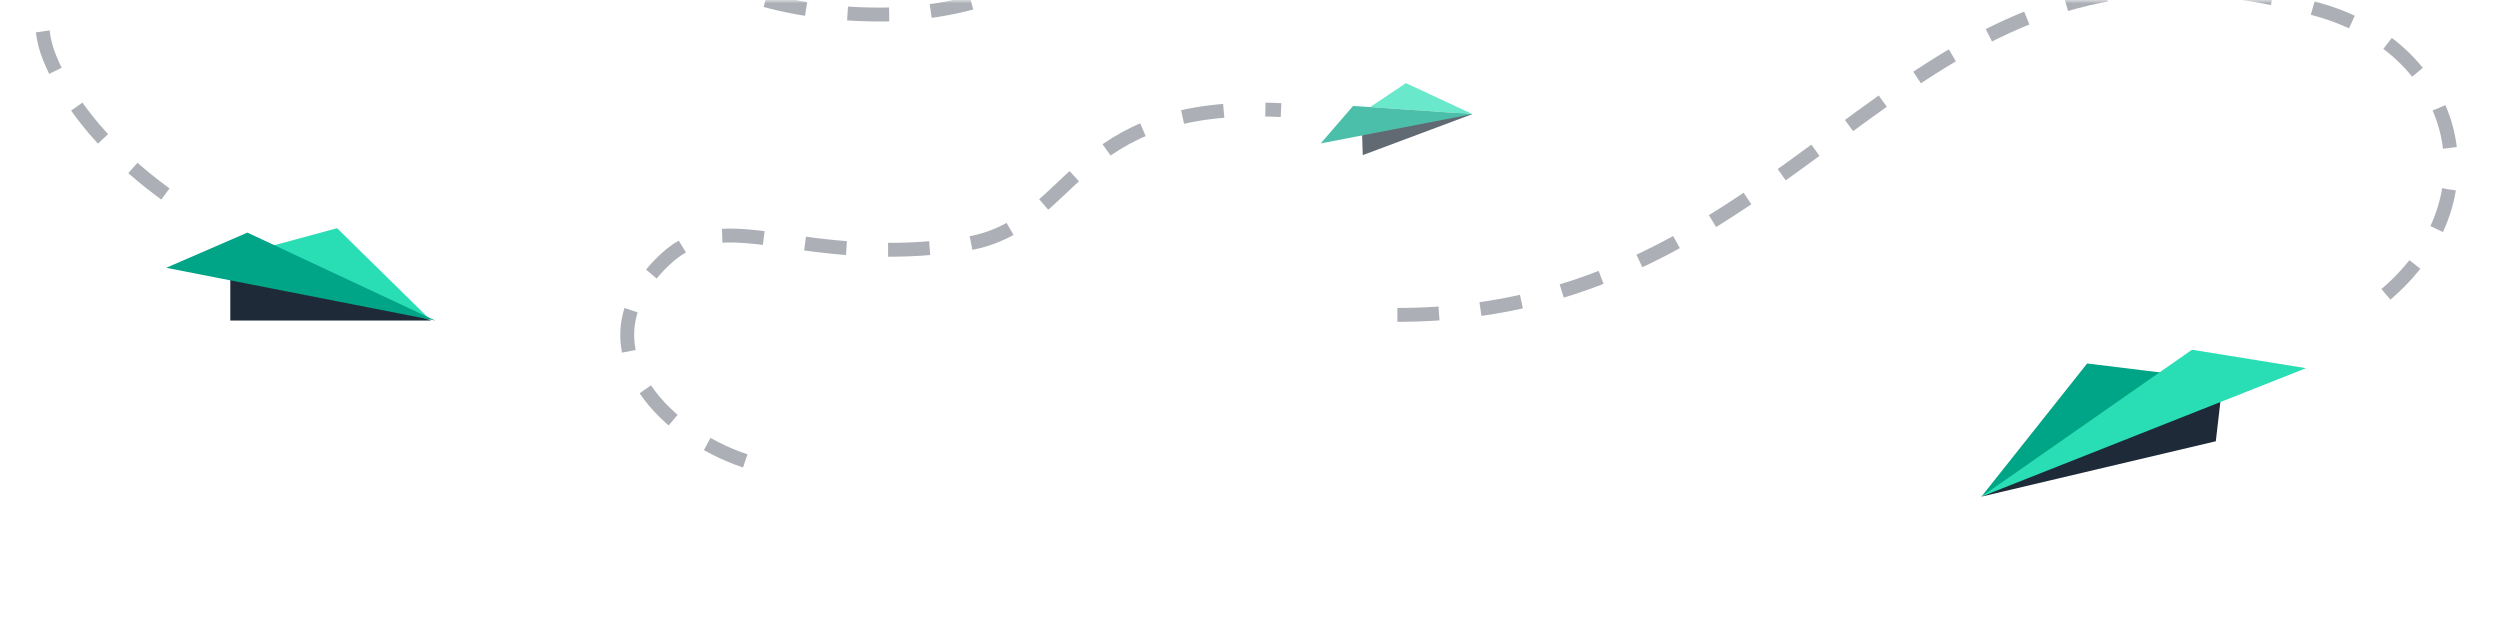 <svg width="360" height="92" viewBox="0 0 360 92" fill="none" xmlns="http://www.w3.org/2000/svg">
<mask id="mask0_7005_4795" style="mask-type:alpha" maskUnits="userSpaceOnUse" x="0" y="0" width="360" height="92">
<rect width="360" height="92" rx="2" fill="white"/>
</mask>
<g mask="url(#mask0_7005_4795)">
<path opacity="0.4" d="M23.816 27.932C18.029 23.702 10.711 17.008 7.145 8.33C-1.284 -12.179 41.559 -35.181 66.523 -24.156C88.813 -14.312 97.025 2.095 126.837 2.095C156.995 2.095 175.726 -24.156 178.723 -31.211" stroke="#303B49" stroke-width="2" stroke-dasharray="6 6"/>
<path d="M48.541 32.859L36.853 36.026L62.075 46.159L48.541 32.859Z" fill="#29DEB5"/>
<path d="M33.163 35.395V46.161H62.075L33.163 35.395Z" fill="#1E2A38"/>
<path d="M62.69 46.162L35.623 33.496L23.936 38.563L62.69 46.162Z" fill="#00A486"/>
<path d="M315.821 54.216L300.55 52.341L285.319 71.518L315.821 54.216Z" fill="#00A486"/>
<path d="M319.077 63.541L320.024 55.366L285.319 71.514L319.077 63.541Z" fill="#1E2A38"/>
<path d="M315.647 50.363L332.067 53.017L285.319 71.514L315.647 50.363Z" fill="#29DEB5"/>
<g opacity="0.7">
<path d="M197.297 15.424L212.029 16.427L202.452 11.967L197.297 15.424Z" fill="#29DEB5"/>
<path d="M196.238 22.337L212.029 16.43L196.03 15.976L196.238 22.337Z" fill="#1E2A38"/>
<path d="M190.181 20.652L212.029 16.428L194.843 15.257L190.181 20.652Z" fill="#00A486"/>
</g>
<path opacity="0.4" d="M201.224 45.343C262.181 45.343 273.99 -16.116 334.149 1.48C355.692 7.781 360.319 32.037 339.575 45.343" stroke="#303B49" stroke-width="2" stroke-dasharray="6 6"/>
<path opacity="0.4" d="M107.314 66.37C95.321 62.407 82.825 49.454 95.862 37.276C104.478 29.227 115.306 38.638 138.826 35.171C155.22 32.754 153.497 14.369 184.468 15.855" stroke="#303B49" stroke-width="2" stroke-dasharray="6 6"/>
</g>
</svg>
